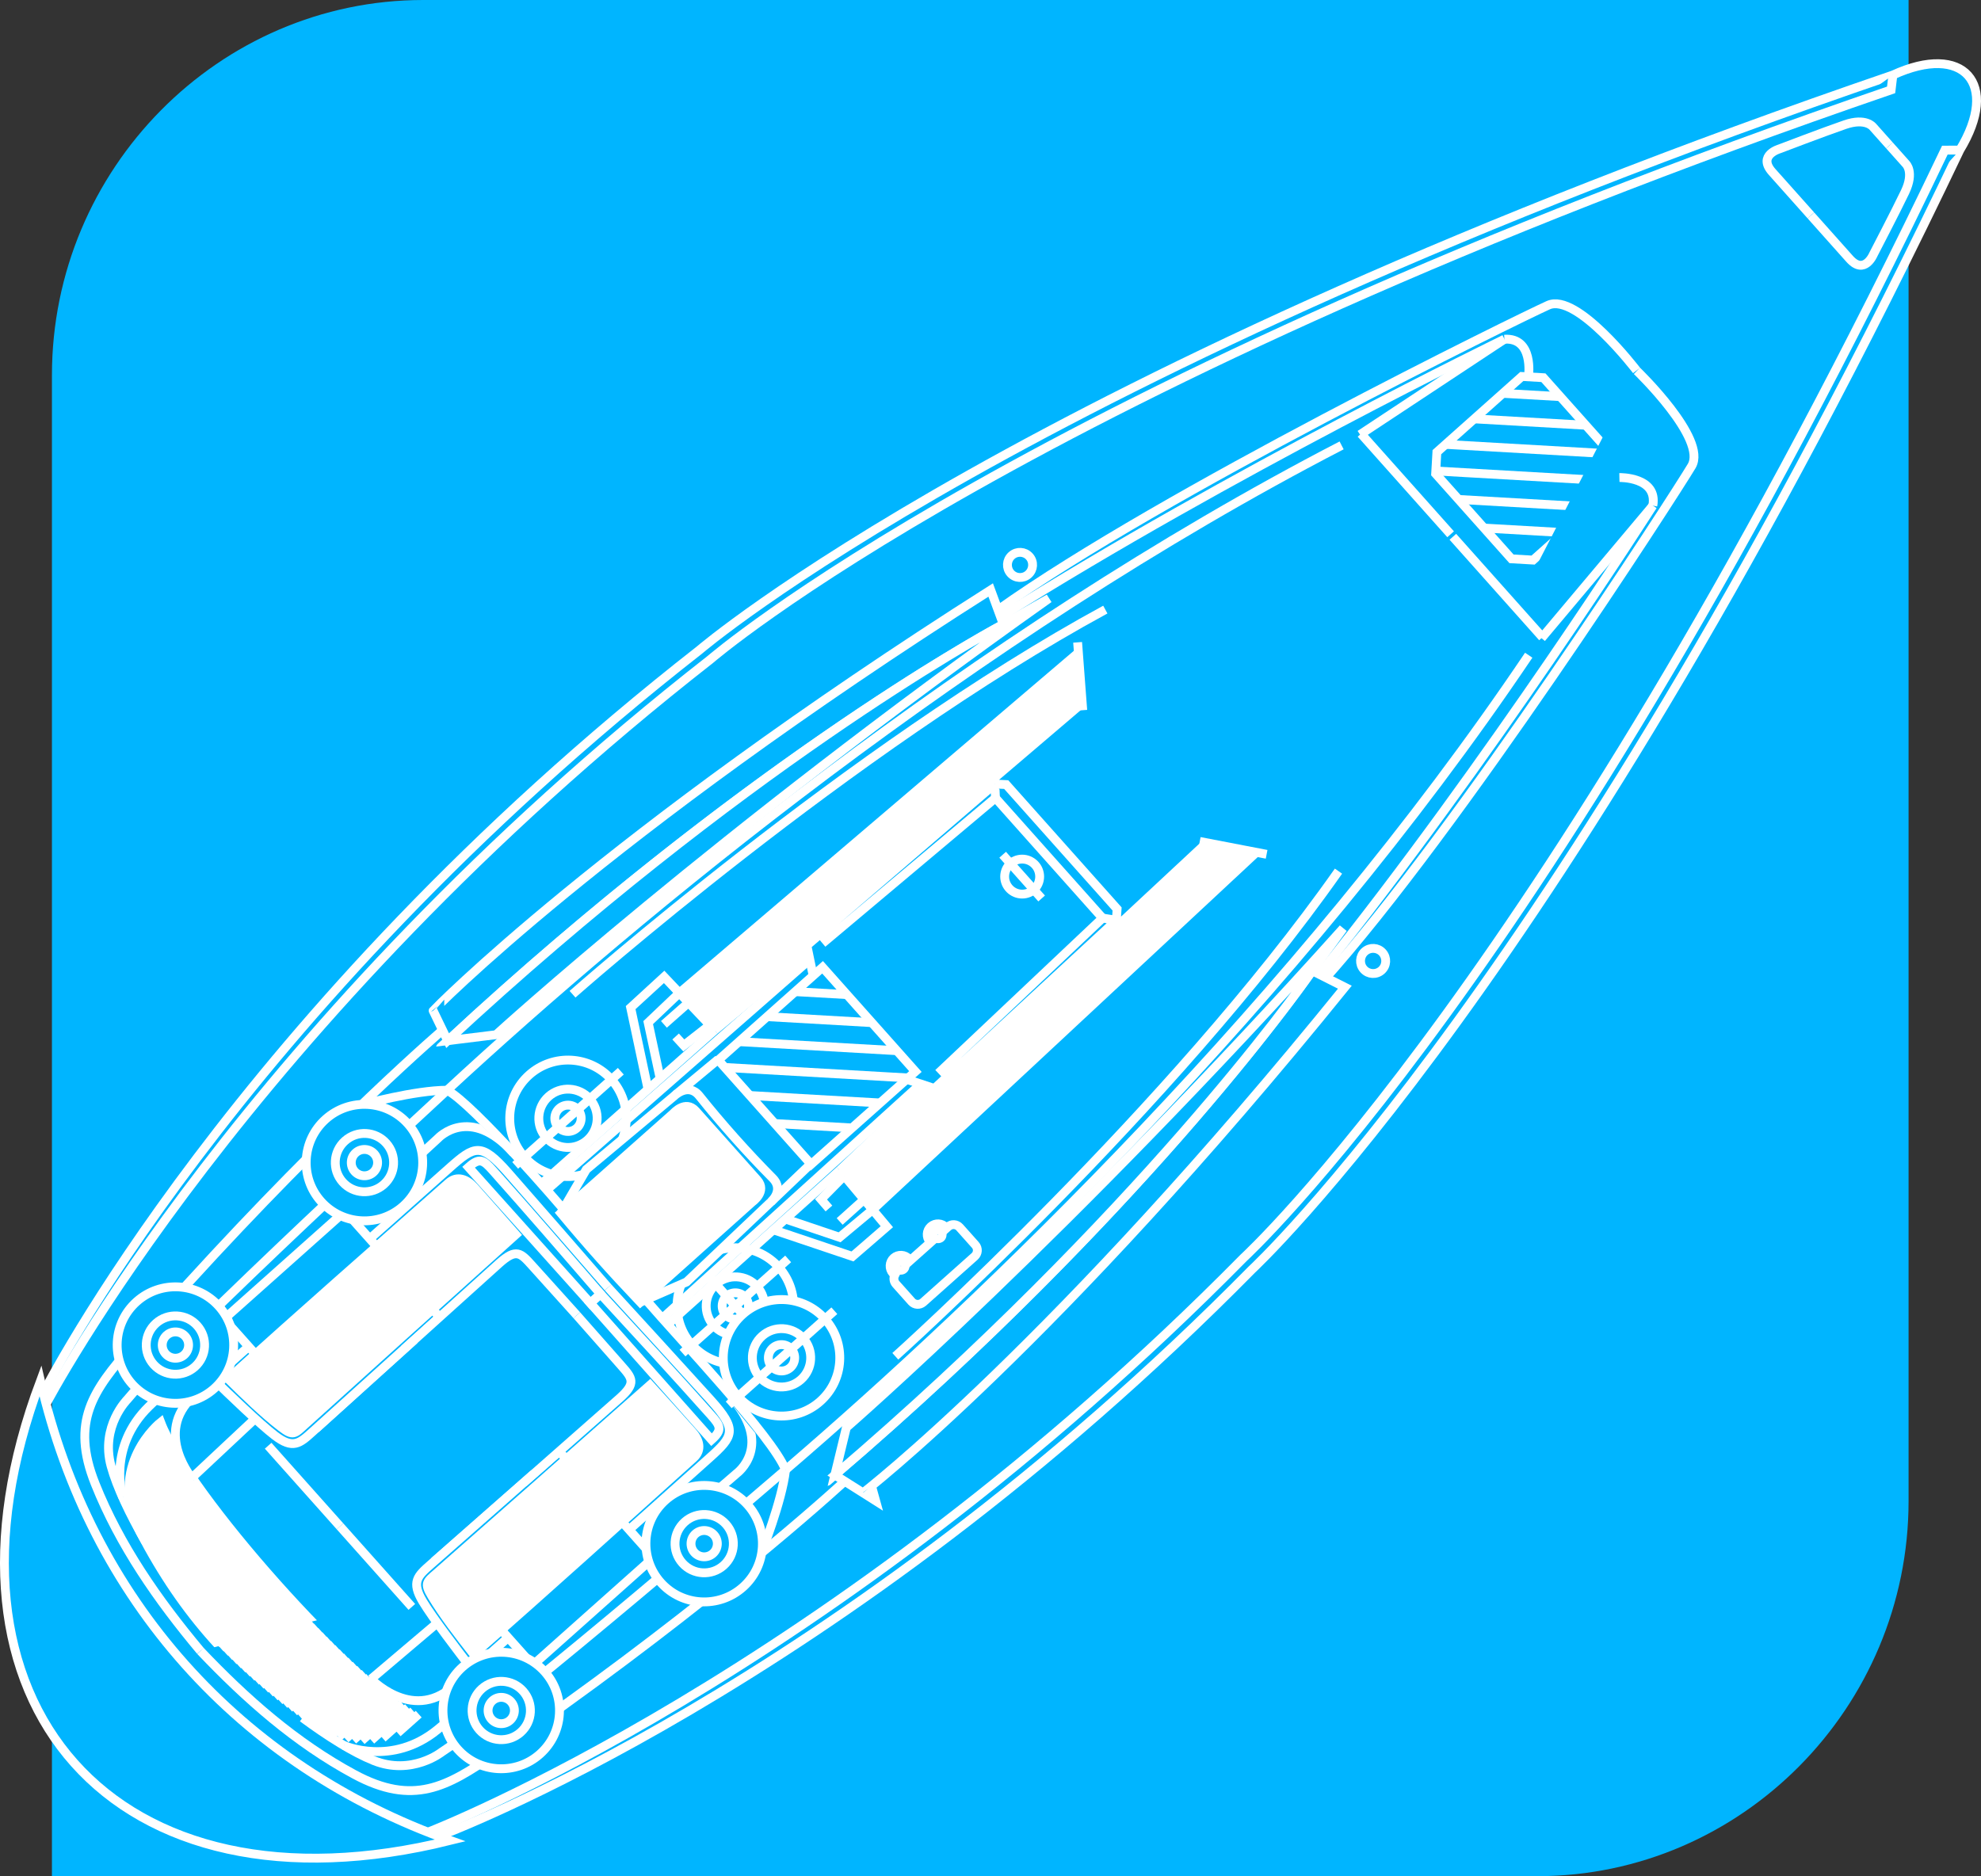 <!-- Generator: Adobe Illustrator 22.1.0, SVG Export Plug-In  -->
<svg version="1.1"
	 xmlns="http://www.w3.org/2000/svg" xmlns:xlink="http://www.w3.org/1999/xlink" xmlns:a="http://ns.adobe.com/AdobeSVGViewerExtensions/3.0/"
	 x="0px" y="0px" width="142.811px" height="135.283px" viewBox="0 0 142.811 135.283"
	 style="overflow:scroll;enable-background:new 0 0 142.811 135.283;" xml:space="preserve">
<rect x="0" y="0" width="142.811" height="135.283" fill="#333333" stroke="none"/>
<style type="text/css">
	.st0{fill:#00B5FF;}
	.st1{fill:#00B5FF;stroke:#FFFFFF;stroke-width:0.638;stroke-miterlimit:10;}
</style>
<defs>
</defs>
<path class="st0" d="M30.513,135.283h80.308c14.723,0,26.769-12.175,26.769-27.057V0H30.513C15.79,0,3.744,12.175,3.744,27.057
	v81.17v27.057H30.513z"/>
<path class="st1" d="M28.401,109.92c0.865-0.771,0.942-2.105,0.171-2.97c-0.771-0.865-2.105-0.942-2.97-0.171
	c-0.865,0.771-0.941,2.105-0.171,2.97C26.202,110.614,27.536,110.691,28.401,109.92z"/>
<path class="st1" d="M27.633,109.058c0.39-0.348,0.425-0.95,0.077-1.34c-0.348-0.39-0.95-0.425-1.34-0.077
	c-0.39,0.348-0.425,0.95-0.077,1.34C26.641,109.371,27.243,109.406,27.633,109.058z"/>
<line class="st1" x1="28.828" y1="110.399" x2="25.175" y2="106.3"/>
<path class="st1" d="M48.286,67.234l3.446-3.072c0.223-0.199,0.568-0.179,0.766,0.044l1.049,1.177
	c0.199,0.223,0.179,0.568-0.044,0.766l-0.108,0.096l0.041,0.042c0.264,0.296,0.238,0.751-0.058,1.015
	c-0.296,0.264-0.751,0.238-1.015-0.058l-0.037-0.045l-1.367,1.218c0.037,0.028,0.072,0.06,0.104,0.096
	c0.264,0.296,0.238,0.751-0.058,1.015c-0.296,0.264-0.751,0.238-1.015-0.058c-0.04-0.045-0.074-0.094-0.101-0.146
	c-0.205,0.078-0.446,0.027-0.6-0.146l-1.049-1.177C48.044,67.778,48.063,67.433,48.286,67.234z"/>
<circle class="st1" cx="50.529" cy="68.991" r="0.283"/>
<path class="st1" d="M53.086,66.973c0.114-0.102,0.124-0.278,0.022-0.392c-0.102-0.114-0.278-0.124-0.392-0.023
	c-0.114,0.102-0.124,0.278-0.023,0.392C52.796,67.064,52.972,67.075,53.086,66.973z"/>
<polygon class="st1" points="90.564,42.587 94.589,38.999 96.122,39.087 98.566,41.828 98.478,43.361 94.452,46.949 92.919,46.861 
	90.476,44.12 "/>
<path class="st1" d="M92.707,46.623l1.984,0.114 M91.21,44.944l5.16,0.295 M90.522,43.312l7.528,0.43 M91.477,41.774l7.069,0.404
	 M93.156,40.277L97.4,40.52"/>
<path class="st1" d="M84.617,53.996c-0.753,0.671-0.819,1.826-0.148,2.578c0.671,0.753,1.826,0.819,2.578,0.148
	c0.753-0.671,1.858-2.752,1.187-3.505C87.563,52.465,85.369,53.326,84.617,53.996z"/>
<polygon class="st1" points="80.718,63.247 77.13,59.221 77.218,57.688 79.959,55.245 81.492,55.333 85.08,59.358 84.992,60.891 
	82.251,63.335 "/>
<path class="st1" d="M84.754,61.104l0.114-1.984 M83.075,62.6l0.295-5.16 M81.443,63.288l0.43-7.528 M79.904,62.334l0.404-7.069
	 M78.408,60.655l0.243-4.244"/>
<line class="st1" x1="42.773" y1="82.686" x2="39.12" y2="78.587"/>
<path class="st1" d="M31.641,132.399c0,0,28.769-10.599,58.611-40.861c0,0,22.49-20.805,51.031-80.716
	c2.915-4.791,0.269-7.759-4.824-5.412C73.675,26.906,50.432,46.866,50.432,46.866C16.953,73.048,3.13,100.415,3.13,100.415"/>
<path class="st1" d="M3.328,101.227c0,0,14.403-27.497,47.883-53.679c0,0,22.63-19.622,85.121-41.068l0.127-1.069"/>
<path class="st1" d="M117.982,26.713c0,0-4.299-5.638-6.372-4.705c-2.073,0.933-27.762,13.502-39.664,21.965"/>
<path class="st1" d="M72.93,40.056c0.374-0.333,0.947-0.3,1.281,0.074c0.333,0.374,0.3,0.947-0.074,1.281s-0.947,0.301-1.281-0.073
	C72.523,40.963,72.556,40.389,72.93,40.056z"/>
<path class="st1" d="M71.419,42.541l0.91,2.472c0,0-17.917,9.469-40.059,30.027l-1.044-2.163
	C31.225,72.876,43.377,60.341,71.419,42.541z"/>
<path class="st1" d="M32.269,75.04l3.495-0.432c0,0,15.709-14.351,39.856-31.456l-3.292,1.862l-0.013,0.007l-0.039,0.02
	l-0.064,0.035C70.64,45.924,53.373,55.445,32.269,75.04z"/>
<path class="st1" d="M108.454,24.459c0,0-19.715,9.563-36.322,20.021"/>
<line class="st1" x1="98.046" y1="31.339" x2="108.454" y2="24.459"/>
<line class="st1" x1="104.576" y1="38.524" x2="98.116" y2="31.277"/>
<path class="st1" d="M32.231,78.613C45.904,65.95,70.18,45.853,96.718,32.115"/>
<path class="st1" d="M41.273,71.69c0,0,20.08-17.772,38.41-27.735"/>
<path class="st1" d="M31.902,74.279c-2.495,2.181-11.36,10.16-22.454,22.85c-2.721,3.112-4.382,5.37-2.588,9.859
	c1.785,4.467,4.526,8.389,7.589,12.052"/>
<g>
	<polygon class="st1" points="6.661,125.477 8.473,123.862 8.716,124.135 8.959,124.407 7.147,126.023 6.904,125.75 	"/>
	<path class="st1" d="M6.661,125.477l1.812-1.615l0.243,0.273l0.243,0.273l-1.812,1.615l-0.243-0.273L6.661,125.477z"/>
</g>
<path class="st1" d="M136.212,10.486l-1.19-1.335c0,0-0.512-0.68-2.01-0.166c-1.498,0.515-4.723,1.748-4.723,1.748
	s-1.612,0.458-0.53,1.672l2.79,3.129"/>
<path class="st1" d="M110.194,27.086c0,0,0.379-2.759-1.741-2.627"/>
<path class="st1" d="M26.058,79.666c0,0,3.867-1.058,6.173-1.053"/>
<path class="st1" d="M32.231,78.613c0,0-19.418,17.916-23.04,22.281c0,0-1.969,1.959-1.184,4.819c0.421,1.533,1.35,3.477,2.48,5.445
	"/>
<path class="st1" d="M8.843,107.966c0,0-1.138-3.599,1.902-6.562c3.041-2.963,20.837-19.331,20.837-19.331s2.283-2.468,5.451,1.08"
	/>
<path class="st1" d="M11.581,102.555c0,0-3.973,3.139-1.437,7.993c3.031,5.802,6.817,10.049,12.233,13.724
	c4.532,3.075,8.105-0.513,8.105-0.513C25.565,121.227,13.534,107.73,11.581,102.555z"/>
<path class="st1" d="M11.706,102.868l-1.52,1.355 M11.9,103.296l-2.205,1.965 M12.106,103.712L9.46,106.07 M12.323,104.119
	l-2.968,2.646 M12.548,104.518l-3.217,2.867 M12.781,104.911l-3.414,3.043 M13.019,105.299l-3.572,3.184 M13.262,105.681l-3.7,3.298
	 M13.511,106.06l-3.802,3.389 M13.763,106.435l-3.884,3.463 M14.02,106.807l-3.948,3.519 M14.279,107.175l-3.997,3.563
	 M14.542,107.541l-4.041,3.602 M14.808,107.904l-4.084,3.64 M15.076,108.265l-4.124,3.676 M15.347,108.624l-4.164,3.711
	 M15.62,108.981l-4.202,3.745 M15.895,109.335l-4.239,3.779 M16.173,109.688l-4.274,3.81 M16.452,110.038l-4.308,3.84
	 M16.734,110.388l-4.341,3.869 M17.017,110.735l-4.372,3.897 M17.301,111.082l-4.401,3.923 M17.588,111.426l-4.429,3.948
	 M17.876,111.769l-4.456,3.972 M18.166,112.111l-4.48,3.994 M18.457,112.452l-4.504,4.015 M18.75,112.791l-4.527,4.035
	 M19.044,113.128l-4.547,4.053 M19.34,113.465l-4.566,4.07 M19.638,113.799l-4.584,4.086 M19.937,114.132l-4.6,4.1"/>
<path class="st1" d="M13.942,106.722c0,0-2.926-3.378-0.003-6.048c2.55-2.329,15.266-13.622,18.473-16.469
	c1.804-1.603,2.277-1.845,4.208,0.345c1.787,2.029,5.694,6.53,7.214,8.281"/>
<polygon class="st1" points="16.153,95.107 24.877,87.33 31.688,94.971 23.014,102.805 19.651,99.031 "/>
<path class="st1" d="M41.583,94.837l-3.227-3.582c-0.822-0.912-1.132-1.264-2.364-0.165c-1.09,0.972-11.182,10.092-13.478,12.166
	c-0.916,0.828-1.396,1.261-2.715,0.248c-1.083-0.832-3.289-2.956-4.456-4.097"/>
<path class="st1" d="M22.005,102.692c3.575-3.226,9.92-8.956,15.18-13.672c-0.999-1.144-2.002-2.284-3.011-3.416
	c-0.498-0.559-1.209-0.873-1.845-0.304c-5.737,5.076-10.202,8.976-15.883,14.122c1.208,1.188,2.537,2.494,3.818,3.478
	C21.153,103.585,21.237,103.385,22.005,102.692z"/>
<path class="st1" d="M33.224,85.014L16.737,99.71 M33.682,85.189l-16.633,14.826 M34.033,85.459L17.362,100.32 M34.329,85.778
	l-16.653,14.844 M34.618,86.103l-16.626,14.82 M34.907,86.429L18.31,101.223 M35.195,86.755l-16.563,14.764 M35.483,87.081
	l-16.526,14.731 M35.771,87.408l-16.484,14.694 M36.058,87.734l-16.437,14.651 M36.345,88.061l-16.383,14.604 M36.632,88.388
	l-16.322,14.549 M36.919,88.716l-16.238,14.475"/>
<path class="st1" d="M33.777,84.16l8.784,9.806l0.737-0.657c-2.574-2.984-5.15-5.967-7.773-8.909
	C34.84,83.63,34.569,83.453,33.777,84.16z"/>
<line class="st1" x1="24.51" y1="110.056" x2="19.331" y2="104.246"/>
<line class="st1" x1="18.388" y1="102.294" x2="13.822" y2="106.572"/>
<path class="st1" d="M23.479,80.696c1.731-1.543,4.385-1.391,5.929,0.341c1.543,1.731,1.391,4.386-0.34,5.929
	c-1.731,1.543-4.386,1.391-5.929-0.34C21.595,84.894,21.747,82.239,23.479,80.696z"/>
<path class="st1" d="M24.873,82.261c0.867-0.773,2.197-0.697,2.97,0.171c0.773,0.867,0.696,2.197-0.171,2.969
	c-0.867,0.773-2.197,0.697-2.97-0.17C23.93,84.363,24.006,83.034,24.873,82.261z"/>
<path class="st1" d="M25.641,83.123c0.391-0.349,0.991-0.314,1.34,0.077c0.349,0.391,0.314,0.991-0.077,1.34
	c-0.391,0.349-0.991,0.314-1.34-0.077C25.216,84.071,25.25,83.471,25.641,83.123z"/>
<path class="st1" d="M9.852,93.853c1.731-1.543,4.386-1.391,5.929,0.341c1.543,1.731,1.391,4.386-0.341,5.929
	c-1.731,1.543-4.386,1.391-5.929-0.34C7.968,98.05,8.121,95.396,9.852,93.853z"/>
<path class="st1" d="M11.247,95.417c0.867-0.773,2.197-0.697,2.97,0.171c0.773,0.867,0.696,2.197-0.171,2.969
	c-0.867,0.773-2.197,0.697-2.97-0.17C10.303,97.52,10.379,96.19,11.247,95.417z"/>
<path class="st1" d="M12.015,96.279c0.391-0.349,0.991-0.314,1.34,0.077c0.349,0.391,0.314,0.991-0.077,1.34
	c-0.391,0.349-0.991,0.314-1.34-0.077C11.589,97.228,11.623,96.628,12.015,96.279z"/>
<path class="st1" d="M40.539,87.093c0,0-6.379-7.46-8.307-8.48"/>
<path class="st1" d="M38.153,77.502c1.731-1.543,4.386-1.391,5.929,0.341c1.543,1.731,1.391,4.386-0.341,5.929
	c-1.731,1.543-4.386,1.391-5.929-0.34C36.269,81.699,36.421,79.045,38.153,77.502z"/>
<path class="st1" d="M39.547,79.066c0.867-0.773,2.197-0.697,2.97,0.171c0.773,0.867,0.696,2.197-0.171,2.969
	c-0.867,0.773-2.197,0.697-2.97-0.17C38.603,81.169,38.68,79.839,39.547,79.066z"/>
<path class="st1" d="M40.315,79.928c0.391-0.349,0.991-0.314,1.34,0.077c0.349,0.391,0.314,0.991-0.077,1.34
	c-0.391,0.349-0.991,0.314-1.34-0.077C39.889,80.877,39.924,80.277,40.315,79.928z"/>
<line class="st1" x1="44.755" y1="77.242" x2="37.139" y2="84.031"/>
<line class="st1" x1="77.686" y1="46.316" x2="78.056" y2="51.21"/>
<polyline class="st1" points="51.576,74.341 47.878,70.44 45.464,72.655 46.718,78.544 "/>
<polyline class="st1" points="47.592,77.769 46.728,73.737 48.975,71.598 "/>
<line class="st1" x1="49.638" y1="72.297" x2="47.862" y2="73.863"/>
<polyline class="st1" points="51.17,73.913 49.294,75.381 48.705,74.738 "/>
<path class="st1" d="M48.975,71.598l28.767-24.532 M51.523,74.285l6.746-5.638 M51.252,73.999l6.951-5.858 M51,73.735l27.017-23.038
	 M50.711,73.43l27.267-23.252 M50.422,73.124l27.516-23.465 M50.133,72.819l27.767-23.678 M49.843,72.514L77.86,48.623
	 M49.554,72.209l28.267-24.105 M49.265,71.904l28.517-24.318"/>
<line class="st1" x1="39.026" y1="85.361" x2="51.523" y2="74.285"/>
<line class="st1" x1="39.416" y1="85.803" x2="58.383" y2="69.184"/>
<polyline class="st1" points="58.609,70.295 58.168,68.171 71.721,56.533 71.763,57.537 59.295,68.019 "/>
<line class="st1" x1="48.719" y1="78.926" x2="51.783" y2="76.38"/>
<rect x="53.856" y="71.756" transform="matrix(0.747 -0.665 0.665 0.747 -36.166 58.651)" class="st1" width="10.063" height="10.063"/>
<path class="st1" d="M57.258,71.5l3.852,0.22 M55.917,81.017l5.437,0.311 M54.115,78.996l9.263,0.53 M52.312,76.973L65.4,77.722
	 M53.212,75.106l11.503,0.658 M55.235,73.303l7.677,0.439"/>
<path class="st1" d="M71.763,57.537l7.722,8.663 M80.478,66.357l0.054-0.815l-7.995-8.969l-0.816-0.04"/>
<circle class="st1" cx="73.688" cy="63.208" r="1.262"/>
<line class="st1" x1="75.093" y1="64.785" x2="72.282" y2="61.632"/>
<polygon class="st1" points="103.585,32.604 109.709,27.145 111.264,27.235 116.734,33.371 116.645,34.926 110.521,40.385 
	108.965,40.295 103.496,34.159 "/>
<path class="st1" d="M108.452,28.369l3.931,0.225 M107.084,38.081l5.548,0.318 M105.245,36.018l9.451,0.541 M103.406,33.955
	l13.355,0.764 M104.324,32.049l11.737,0.672 M106.388,30.209l7.834,0.448"/>
<path class="st1" d="M55.804,97.305c1.731-1.543,1.884-4.198,0.341-5.929s-4.198-1.884-5.929-0.34s-1.884,4.198-0.34,5.929
	C51.419,98.695,54.073,98.848,55.804,97.305z"/>
<path class="st1" d="M54.41,95.74c0.865-0.771,0.942-2.105,0.171-2.97c-0.771-0.865-2.105-0.941-2.97-0.171
	c-0.865,0.771-0.942,2.105-0.171,2.97C52.211,96.434,53.545,96.511,54.41,95.74z"/>
<path class="st1" d="M53.642,94.878c0.39-0.348,0.425-0.95,0.077-1.34c-0.348-0.39-0.95-0.425-1.34-0.077
	c-0.39,0.348-0.425,0.95-0.077,1.34C52.649,95.191,53.251,95.226,53.642,94.878z"/>
<line class="st1" x1="51.183" y1="92.121" x2="54.837" y2="96.219"/>
<line class="st1" x1="56.818" y1="90.775" x2="49.202" y2="97.564"/>
<line class="st1" x1="91.311" y1="61.601" x2="86.491" y2="60.673"/>
<polyline class="st1" points="60.481,84.331 63.933,88.452 61.456,90.596 55.75,88.676 "/>
<polyline class="st1" points="56.619,87.896 60.526,89.216 62.908,87.229 "/>
<line class="st1" x1="62.29" y1="86.491" x2="60.531" y2="88.075"/>
<polyline class="st1" points="60.859,84.783 59.187,86.479 59.758,87.138 "/>
<path class="st1" d="M62.908,87.229l27.663-25.77 M60.53,84.39l6.373-6.056 M60.783,84.692l6.615-6.235 M61.017,84.972L86.997,60.77
	 M61.287,85.294l26.22-24.426 M61.557,85.617l26.46-24.649 M61.828,85.939l26.701-24.874 M62.098,86.261l26.941-25.098
	 M62.368,86.584L89.55,61.262 M62.638,86.906L90.06,61.36"/>
<line class="st1" x1="48.097" y1="95.537" x2="60.53" y2="84.39"/>
<line class="st1" x1="47.702" y1="95.098" x2="66.383" y2="78.159"/>
<polyline class="st1" points="65.305,77.807 67.365,78.489 80.478,66.357 79.486,66.2 67.645,77.386 "/>
<path class="st1" d="M46.157,93.897l3.338-1.46l5.967-5.666c0,0,1.153-0.901,0.238-1.822c-1.806-1.816-3.682-3.921-5.285-5.929
	c-0.81-1.014-1.837,0.028-1.837,0.028l-6.311,5.279l-1.833,3.149"/>
<path class="st1" d="M46.157,93.897l8.076-7.231c0,0,1.095-0.755,0.358-1.582c-1.479-1.659-2.958-3.319-4.437-4.978
	c-0.737-0.827-1.612,0.174-1.612,0.174l-8.107,7.195C42.376,89.802,44.069,91.7,46.157,93.897z"/>
<path class="st1" d="M54.844,85.639l-8.951,7.979 M49.632,79.791l-8.951,7.979 M50.049,80.002l-9.088,8.101 M50.345,80.322
	l-9.103,8.114 M50.634,80.646l-9.11,8.121 M50.924,80.971l-9.116,8.126 M51.214,81.296l-9.122,8.131 M51.503,81.621l-9.126,8.135
	 M51.793,81.946l-9.129,8.137 M52.082,82.271l-9.131,8.139 M52.372,82.596l-9.131,8.139 M52.661,82.92l-9.131,8.139 M52.951,83.245
	l-9.129,8.137 M53.241,83.57l-9.126,8.135 M53.53,83.895l-9.122,8.131 M53.82,84.22l-9.116,8.126 M54.109,84.545l-9.11,8.121
	 M54.399,84.869l-9.103,8.114 M54.682,85.2l-9.088,8.101"/>
<line class="st1" x1="55.599" y1="86.645" x2="58.479" y2="83.892"/>
<line class="st1" x1="54.514" y1="95.857" x2="58.167" y2="99.955"/>
<path class="st1" d="M32.45,132.709c-15.183-5.376-25.933-17.435-29.535-33.134C-5.808,122.873,8.307,138.708,32.45,132.709z"/>
<path class="st1" d="M30.857,132.109c0,0,28.965-11.161,58.807-41.424c0,0,22.084-20.235,50.542-79.86l1.077-0.004"/>
<path class="st1" d="M118.005,26.739c0,0,5.109,4.916,3.945,6.869c-1.164,1.953-16.831,26.302-26.6,37.157"/>
<path class="st1" d="M99.593,69.968c0.374-0.333,0.407-0.907,0.073-1.281c-0.333-0.374-0.907-0.407-1.281-0.074
	c-0.374,0.333-0.407,0.907-0.074,1.281C98.645,70.268,99.219,70.301,99.593,69.968z"/>
<path class="st1" d="M96.952,71.184L94.6,69.998c0,0-11.457,16.715-34.415,36.359l2.03,1.285
	C62.214,107.641,76.058,97.004,96.952,71.184z"/>
<path class="st1" d="M60.185,106.356l0.829-3.423c0,0,16.055-13.963,35.812-35.993L94.6,69.998l-0.009,0.012l-0.025,0.036
	l-0.042,0.06C93.501,71.571,82.067,87.634,60.185,106.356z"/>
<path class="st1" d="M119.153,36.463c0,0-11.756,18.491-24.047,33.791"/>
<line class="st1" x1="111.127" y1="46.015" x2="119.153" y2="36.463"/>
<line class="st1" x1="104.737" y1="38.705" x2="111.197" y2="45.952"/>
<path class="st1" d="M56.631,105.985c14.145-12.134,36.888-33.949,53.574-58.74"/>
<path class="st1" d="M64.543,97.796c0,0,19.954-17.914,31.949-34.982"/>
<path class="st1" d="M60.898,106.808c-2.503,2.273-11.462,10.17-25.27,19.691c-3.404,2.347-5.836,3.738-10.091,1.442
	c-4.234-2.285-7.799-5.439-11.088-8.901"/>
<path class="st1" d="M136.212,10.486l1.19,1.335c0,0,0.617,0.586-0.065,2.016c-0.683,1.429-2.277,4.492-2.277,4.492
	s-0.639,1.549-1.721,0.335l-2.79-3.129"/>
<path class="st1" d="M116.743,34.433c0,0,2.784-0.061,2.41,2.03"/>
<path class="st1" d="M54.878,111.997c0,0,1.493-3.72,1.753-6.012"/>
<path class="st1" d="M56.631,105.985c0,0-20.021,17.24-24.772,20.338c0,0-2.172,1.732-4.923,0.624
	c-1.475-0.593-3.3-1.739-5.126-3.087"/>
<path class="st1" d="M24.793,125.86c0,0,3.445,1.543,6.736-1.139c3.292-2.681,21.589-18.487,21.589-18.487s2.713-1.985-0.449-5.539"
	/>
<path class="st1" d="M30.185,123.599l-1.52,1.355 M29.791,123.367l-2.205,1.965 M29.41,123.124l-2.646,2.359 M29.039,122.871
	l-2.968,2.646 M28.677,122.611l-3.217,2.867 M28.321,122.345l-3.414,3.043 M27.972,122.074l-3.572,3.184 M27.628,121.797l-3.7,3.298
	 M27.289,121.517l-3.802,3.389 M26.954,121.233l-3.884,3.463 M26.622,120.945l-3.948,3.519 M26.294,120.654l-3.997,3.563
	 M25.969,120.361l-4.041,3.602 M25.647,120.065l-4.084,3.64 M25.328,119.766l-4.124,3.676 M25.012,119.466l-4.164,3.711
	 M24.697,119.163l-4.202,3.745 M24.385,118.858l-4.239,3.779 M24.075,118.552l-4.274,3.81 M23.766,118.244l-4.308,3.84
	 M23.46,117.934l-4.341,3.869 M23.156,117.622l-4.372,3.897 M22.853,117.309l-4.401,3.923 M22.552,116.995l-4.429,3.948
	 M22.252,116.679l-4.456,3.972 M21.954,116.362l-4.48,3.994 M21.658,116.043l-4.504,4.015 M21.363,115.722l-4.527,4.035
	 M21.07,115.401l-4.547,4.053 M20.778,115.078l-4.566,4.07 M20.488,114.753l-4.584,4.086 M20.2,114.427l-4.6,4.1"/>
<path class="st1" d="M26.612,120.937c0,0,3.021,3.294,6.008,0.695c2.605-2.267,15.28-13.606,18.476-16.466
	c1.799-1.608,2.094-2.051,0.139-4.22c-1.812-2.007-5.835-6.404-7.401-8.114"/>
<polygon class="st1" points="38.404,120.07 47.129,112.293 40.318,104.653 31.543,112.372 34.906,116.146 "/>
<path class="st1" d="M41.583,94.837l3.189,3.616c0.812,0.921,1.126,1.269-0.106,2.367c-1.09,0.972-11.306,9.953-13.629,11.997
	c-0.927,0.816-1.413,1.243-0.557,2.668c0.703,1.171,2.56,3.606,3.56,4.896"/>
<path class="st1" d="M31.539,113.387c3.613-3.182,10.033-8.83,15.32-13.515c1.022,1.124,2.04,2.251,3.049,3.382
	c0.498,0.559,0.729,1.301,0.091,1.868c-5.699,5.118-10.085,9.108-15.848,14.162c-1.042-1.336-2.187-2.806-3.019-4.191
	C30.555,114.132,30.762,114.072,31.539,113.387z"/>
<path class="st1" d="M50.386,104.266l-16.487,14.696 M50.264,103.791l-16.633,14.826 M50.036,103.412l-16.672,14.861
	 M49.752,103.081l-16.653,14.844 M49.462,102.757l-16.626,14.82 M49.172,102.433l-16.596,14.794 M48.881,102.109l-16.563,14.764
	 M48.59,101.785l-16.526,14.731 M48.299,101.462l-16.484,14.694 M48.007,101.139L31.57,115.791 M47.715,100.816L31.332,115.42
	 M47.423,100.494l-16.322,14.549 M47.13,100.172l-16.238,14.475"/>
<path class="st1" d="M51.297,103.815l-8.736-9.849l0.737-0.657c2.67,2.899,5.339,5.8,7.961,8.741
	C51.945,102.819,52.089,103.108,51.297,103.815z"/>
<line class="st1" x1="24.51" y1="110.056" x2="29.689" y2="115.867"/>
<line class="st1" x1="31.521" y1="117.027" x2="26.748" y2="121.073"/>
<path class="st1" d="M53.559,114.442c1.731-1.543,1.883-4.197,0.34-5.929c-1.543-1.731-4.197-1.884-5.929-0.34
	c-1.731,1.543-1.884,4.198-0.341,5.929C49.173,115.833,51.828,115.985,53.559,114.442z"/>
<path class="st1" d="M52.165,112.877c0.867-0.773,0.943-2.102,0.17-2.97c-0.773-0.867-2.102-0.943-2.969-0.171
	c-0.867,0.773-0.944,2.103-0.171,2.97C49.968,113.574,51.297,113.65,52.165,112.877z"/>
<path class="st1" d="M51.396,112.016c0.391-0.349,0.426-0.949,0.077-1.34s-0.949-0.426-1.34-0.077
	c-0.391,0.349-0.426,0.949-0.077,1.34C50.405,112.33,51.005,112.364,51.396,112.016z"/>
<path class="st1" d="M38.929,126.473c1.731-1.543,1.884-4.198,0.34-5.929c-1.543-1.731-4.197-1.883-5.929-0.34
	c-1.731,1.543-1.884,4.198-0.341,5.929C34.543,127.864,37.198,128.016,38.929,126.473z"/>
<path class="st1" d="M37.535,124.908c0.867-0.773,0.943-2.102,0.17-2.97c-0.773-0.867-2.102-0.943-2.969-0.17
	c-0.867,0.773-0.944,2.103-0.171,2.97C35.338,125.605,36.667,125.681,37.535,124.908z"/>
<path class="st1" d="M36.766,124.046c0.391-0.349,0.426-0.949,0.077-1.34c-0.349-0.391-0.949-0.426-1.34-0.077
	c-0.391,0.349-0.426,0.949-0.077,1.34C35.775,124.361,36.375,124.395,36.766,124.046z"/>
<path class="st1" d="M46.559,93.721c2.382,2.776,9.147,9.892,10.071,12.264"/>
<path class="st1" d="M59.135,101.04c1.731-1.543,1.884-4.198,0.34-5.929c-1.543-1.731-4.197-1.883-5.929-0.34
	c-1.731,1.543-1.884,4.198-0.341,5.929C54.749,102.431,57.403,102.584,59.135,101.04z"/>
<path class="st1" d="M57.74,99.476c0.867-0.773,0.943-2.102,0.17-2.97c-0.773-0.867-2.102-0.943-2.969-0.17
	c-0.867,0.773-0.944,2.103-0.171,2.97C55.543,100.173,56.873,100.249,57.74,99.476z"/>
<path class="st1" d="M56.972,98.614c0.391-0.349,0.426-0.949,0.077-1.34c-0.349-0.391-0.949-0.426-1.34-0.077
	c-0.391,0.349-0.426,0.949-0.077,1.34C55.981,98.929,56.58,98.963,56.972,98.614z"/>
<line class="st1" x1="60.148" y1="94.511" x2="52.532" y2="101.3"/>
<path class="st1" d="M66.549,93.905l3.714-3.311c0.24-0.214,0.262-0.586,0.047-0.826l-1.131-1.269
	c-0.214-0.24-0.586-0.262-0.826-0.047l-0.116,0.103l-0.04-0.049c-0.285-0.319-0.774-0.347-1.094-0.063s-0.347,0.774-0.063,1.094
	l0.044,0.045l-1.473,1.313c-0.025-0.043-0.055-0.084-0.09-0.123c-0.285-0.319-0.774-0.347-1.093-0.063
	c-0.319,0.285-0.347,0.774-0.063,1.093c0.043,0.049,0.092,0.09,0.144,0.126c-0.109,0.209-0.084,0.474,0.082,0.66l1.131,1.269
	C65.937,94.097,66.308,94.119,66.549,93.905z"/>
<path class="st1" d="M65.147,91.514c0.125-0.112,0.136-0.305,0.025-0.43c-0.112-0.125-0.305-0.136-0.43-0.025
	c-0.125,0.112-0.136,0.305-0.025,0.43C64.828,91.615,65.022,91.626,65.147,91.514z"/>
<circle class="st1" cx="67.62" cy="89.021" r="0.299"/>
</svg>